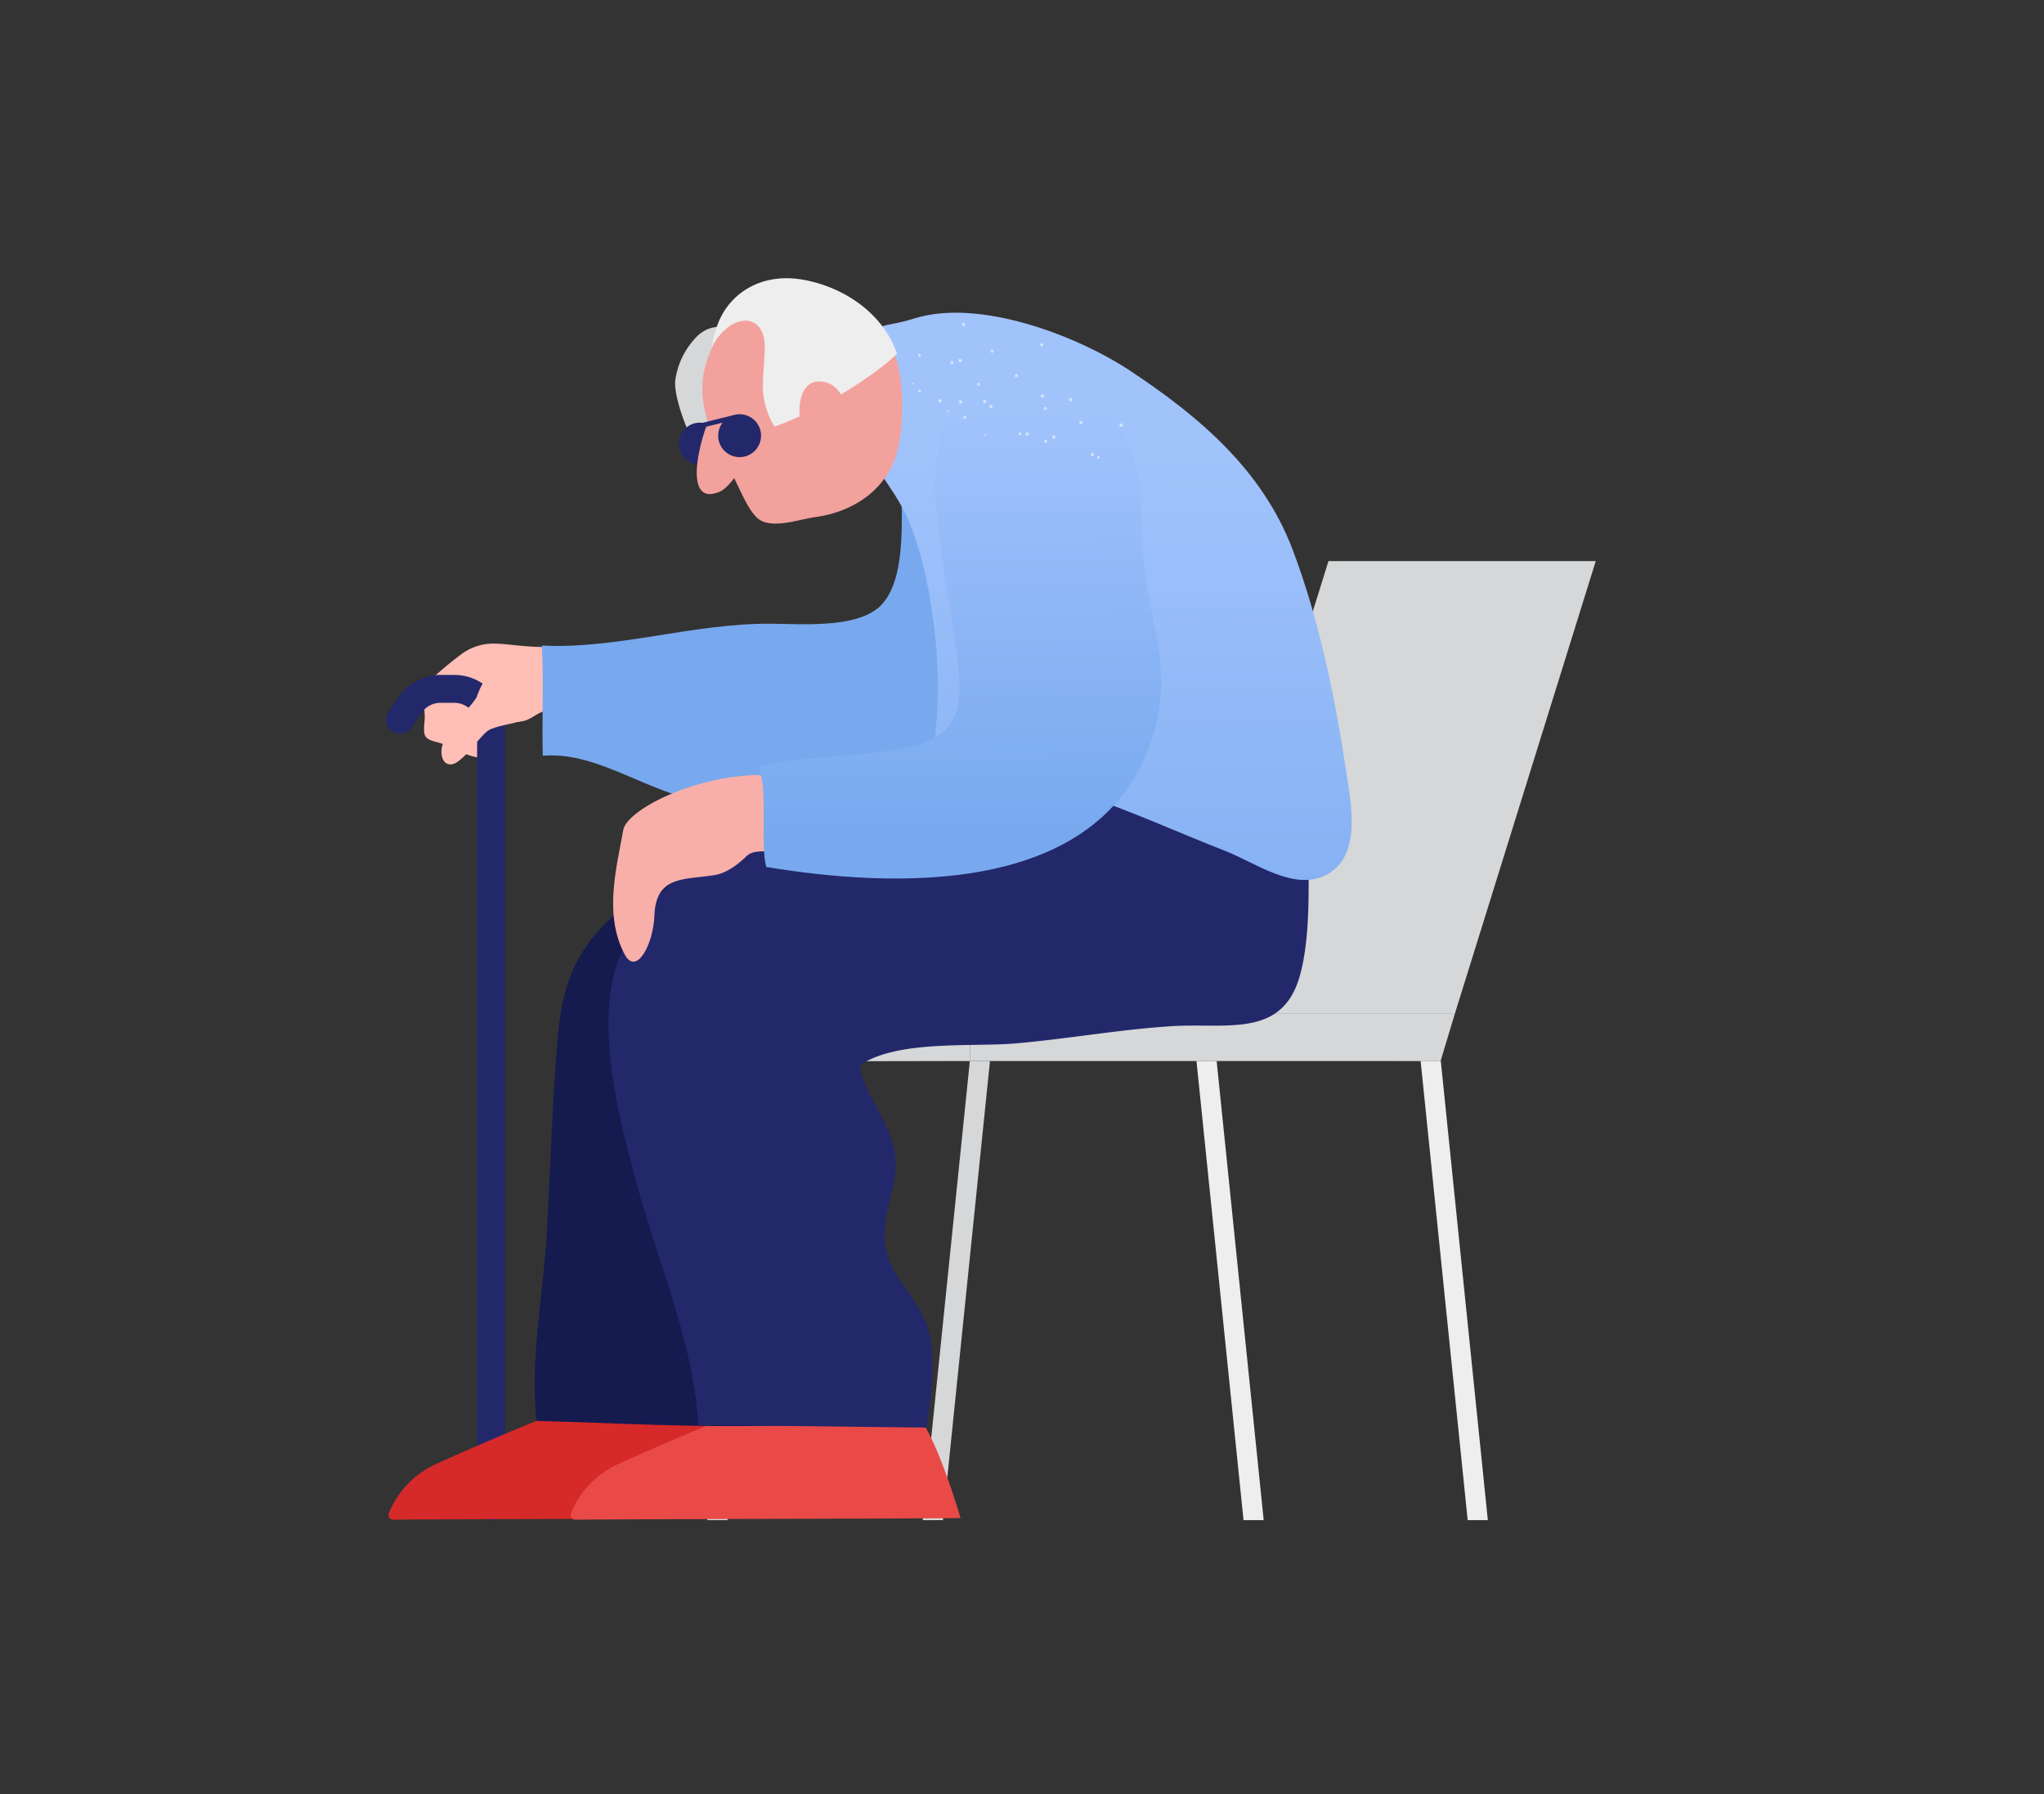<svg xmlns="http://www.w3.org/2000/svg" xmlns:xlink="http://www.w3.org/1999/xlink" width="360" height="316" viewBox="0 0 360 316">
  <rect x="0" y="0" width="360" height="316" fill="#333333" stroke="none"/>
  <defs>
    <linearGradient id="linear-gradient" x1="290.232" y1="35.201" x2="303.728" y2="35.201" gradientUnits="objectBoundingBox">
      <stop offset="0.09" stop-color="#eee"/>
      <stop offset="0.818" stop-color="#d6d7d8"/>
    </linearGradient>
    <linearGradient id="linear-gradient-2" x1="248.547" y1="35.201" x2="262.042" y2="35.201" xlink:href="#linear-gradient"/>
    <linearGradient id="linear-gradient-3" x1="-190.935" y1="35.201" x2="-177.439" y2="35.201" xlink:href="#linear-gradient"/>
    <linearGradient id="linear-gradient-4" x1="-144.467" y1="35.201" x2="-130.972" y2="35.201" xlink:href="#linear-gradient"/>
    <linearGradient id="linear-gradient-5" x1="42.808" y1="317.796" x2="31.332" y2="297.882" xlink:href="#linear-gradient"/>
    <linearGradient id="linear-gradient-6" x1="50.455" y1="26.856" x2="39.062" y2="22.88" xlink:href="#linear-gradient"/>
    <linearGradient id="linear-gradient-7" x1="-268.232" y1="288.932" x2="-214.065" y2="321.063" xlink:href="#linear-gradient"/>
    <linearGradient id="linear-gradient-8" x1="14.741" y1="0.495" x2="15.217" y2="0.583" gradientUnits="objectBoundingBox">
      <stop offset="0" stop-color="#ffbeb6"/>
      <stop offset="1" stop-color="#f2a19c"/>
    </linearGradient>
    <linearGradient id="linear-gradient-9" x1="0.499" y1="0.266" x2="0.503" y2="1.359" gradientUnits="objectBoundingBox">
      <stop offset="0" stop-color="#a1c3fc"/>
      <stop offset="1" stop-color="#78a9ef"/>
    </linearGradient>
    <linearGradient id="linear-gradient-10" x1="0.496" y1="0.085" x2="0.501" y2="0.867" xlink:href="#linear-gradient-9"/>
  </defs>
  <g id="responsive_web_design_WCAG_compliant" data-name="responsive web design_WCAG compliant" transform="translate(-40 -6461)">
    <rect id="frame" width="360" height="316" transform="translate(40 6461)" fill="none"/>
    <g id="graph" transform="translate(-55 -330.533)">
      <g id="clip-282" transform="translate(219.574 6890.348)">
        <path id="chair_leg" d="M200.438,212.963h-3.552L188.6,132.1h3.511l.029-.093Z" transform="translate(-62.966 -44.073)" fill="url(#linear-gradient)"/>
        <path id="chair_leg_3_" d="M141.175,212.963h-3.552L129.336,132.1h3.511l.029-.093Z" transform="translate(-43.18 -44.073)" fill="url(#linear-gradient-2)"/>
        <path id="chair_leg_1_" d="M56.969,212.963h3.553L68.807,132.1H65.3l-.029-.093Z" transform="translate(-19.02 -44.073)" fill="url(#linear-gradient-3)"/>
        <path id="chair_leg_2_" d="M0,212.963H3.553L11.838,132.1H8.327l-.029-.093Z" transform="translate(0 -44.073)" fill="url(#linear-gradient-4)"/>
        <path id="chair_bottom" d="M69.424,127.939l82.9.011,2.543-8.425H69.424Z" transform="translate(-23.178 -39.905)" fill="url(#linear-gradient-5)"/>
        <path id="chair_back" d="M174.1,79.62H127.026L151.812,0h47.073Z" transform="translate(-42.409)" fill="url(#linear-gradient-6)"/>
        <path id="chair_bottom_1_" d="M50.386,127.926,12.4,128v-8.517l37.985.027Z" transform="translate(-4.14 -39.891)" fill="url(#linear-gradient-7)"/>
      </g>
      <g id="clip-1488" transform="translate(163 6840.532)">
        <path id="Path_15938" data-name="Path 15938" d="M32.261,79.048a34.568,34.568,0,0,1-5.979,0c-1.989-.119-3.977-.463-5.979-.468a9.408,9.408,0,0,0-5.862,2.075,63.866,63.866,0,0,0-5.484,4.639c-1.576,1.612-.6,4.464-.7,6.528-.04.8-.3,2.346.115,3.054.508.856,2.063,1,2.908,1.319,2.005.758,4.24,2.122,6.331,2.433,2.805.418,2.428-2.426.469-3.518-.626-.349-2.733-.536-3.062-1.167-.293-.56.769-2.509.973-3.136,2.131,2.23,6.527,1.785,9.242,1.486,1.874-.206,3.021-1.881,4.689-1.873a31.926,31.926,0,0,1,6.2.314,100.394,100.394,0,0,0-.234-11.319C34.663,79.273,32.2,78.969,32.261,79.048Z" transform="translate(-1.458 -14.237)" fill="url(#linear-gradient-8)"/>
        <g id="Group_11139" data-name="Group 11139" transform="translate(0 69.86)">
          <path id="Path_15939" data-name="Path 15939" d="M18.487,234.164a2.456,2.456,0,0,1-2.456-2.456V94.242a4.015,4.015,0,0,0-4.011-4.01H9.578a4.006,4.006,0,0,0-3.316,1.756L4.488,94.6A2.456,2.456,0,0,1,.425,91.833L2.2,89.226a8.914,8.914,0,0,1,7.379-3.907H12.02a8.934,8.934,0,0,1,8.923,8.923V231.707A2.456,2.456,0,0,1,18.487,234.164Z" transform="translate(0.001 -85.319)" fill="#23286b"/>
        </g>
        <path id="Path_15940" data-name="Path 15940" d="M18.067,89.032c-1.576,2.437-6.334,6.559-6.166,9.65.111,2.031,1.4,2.55,2.682,1.756,1.929-1.193,4.228-4.731,5.531-5.593,2.588-1.711,11.87-1.123,8.4-6.641C26.367,84.783,21.323,79.77,18.067,89.032Z" transform="translate(-2.155 -15.172)" fill="#ffbeb6"/>
        <path id="Path_15941" data-name="Path 15941" d="M61.241,244.267c2.628,1.019,6.931,14.413,7.936,17.908-1.319.1-56.768.174-67.757.291a.83.83,0,0,1-.859-1.123,16.264,16.264,0,0,1,8.548-8.785c5.544-2.489,16-7.05,21.7-9.109,6.717-2.425,7.728-1.268,14.906-.929C51.554,242.794,60.6,244.152,61.241,244.267Z" transform="translate(-0.089 -43.837)" fill="#d62929"/>
        <path id="Path_15942" data-name="Path 15942" d="M100.424,244.267c2.628,1.019,6.931,14.413,7.936,17.908-1.319.1-56.768.174-67.757.291a.83.83,0,0,1-.859-1.123,16.264,16.264,0,0,1,8.548-8.785c5.544-2.489,16-7.05,21.7-9.109,6.717-2.425,7.728-1.268,14.907-.929C90.738,242.794,99.781,244.152,100.424,244.267Z" transform="translate(-7.188 -43.837)" fill="#e94a47"/>
        <path id="Path_15943" data-name="Path 15943" d="M96.851,45.114c0,5.777.815,16.592-3.882,20.89-4.207,3.849-13.828,3.014-19.249,2.987-13.68-.067-26.934,4.517-40.2,3.844.32,6.155-.017,13.409.151,19.4,11.842-.948,21.86,10.02,34.819,8.1,5.52-.82,10.76-2.705,16.418-2.985,6.259-.309,10.614,3.863,16.415,3.767,13.8-.229,19-20.784,17.927-31.335-.593-5.824-1.764-13.673-5.058-18.672-4.373-6.636-8.322-4.432-15.275-5.916C98.431,44.577,95.751,45.547,96.851,45.114Z" transform="translate(-6.074 -8.149)" fill="#78a9ef"/>
        <path id="Path_15944" data-name="Path 15944" d="M83.882,121c-6.112-8.686-26.014,3-31.918,7.5-9.723,7.413-14.664,12.931-15.835,25.5-1.114,11.955-1.351,24.1-2.072,36.211-.616,10.338-3.008,22.182-1.739,32.384,13.524.317,27.685,1.279,44.465.758-2.715-5.981-.635-15.523-.359-22.1.487-11.585,1.714-23.221,2.275-34.775C79.459,150.769,79.78,135.907,83.882,121Z" transform="translate(-5.789 -21.356)" fill="#151a4f"/>
        <path id="Path_15945" data-name="Path 15945" d="M171.072,115.486c-.059,8.218.692,19.115-1.453,26.861-3.074,11.1-12.858,8.352-22.422,8.937-9.105.556-18.463,2.241-27.607,3.04-7.738.676-20.9-.668-27.533,3.88.9,4.9,4.578,9.056,5.895,13.989,1.625,6.085-1.451,9.98-1.51,15.669-.068,6.668,4.833,9.747,7.31,15.669,2.056,4.917.893,13.149.077,18.458-14.569-.169-26.275-.337-40.17-.421-.881-14.433-6.564-27.113-10.473-41.188-3.281-11.81-8.266-30.118-3.192-41.763,11.549-26.5,46.575-27.467,70.525-29.829a156,156,0,0,1,49.7,3.1,19.25,19.25,0,0,1,.744,2.922C170.878,116.525,171.812,115.323,171.072,115.486Z" transform="translate(-8.664 -19.576)" fill="#23286b"/>
        <path id="Path_15946" data-name="Path 15946" d="M111.606,8.432c11.374-3.572,28.568,2.936,38.053,9.22C161.944,25.79,172.911,35.171,178.2,49c4.706,12.313,7.621,26.567,9.494,39.287.8,5.433,2.86,14.836-3.547,18.145-5.684,2.935-12.468-2.2-18.07-4.361-14.4-5.558-36.514-16.733-52.155-13.493,3.657-11.884,1.5-32.658-3.04-43.924-3.306-8.2-8.851-10.726-8.226-20.125.181-2.722-.206-8.015.726-10.3C105.831,8.2,105.014,10.5,111.606,8.432Z" transform="translate(-18.59 -1.344)" fill="url(#linear-gradient-9)"/>
        <g id="Group_11141" data-name="Group 11141" transform="translate(50.903 0)">
          <path id="Path_15947" data-name="Path 15947" d="M73.068,10.187c-2.7.418-4.431-.363-6.831,1.695a13.6,13.6,0,0,0-4.062,8.109c-.195,3.577,3.042,11.314,5.027,13.852,5.1-2.359,8.941-6.544,13.353-9.325-.354-3.852-2.935-12.681-6.886-13.847C73.821,10.355,72.915,10.5,73.068,10.187Z" transform="translate(-62.166 -1.846)" fill="#d6d7d8"/>
          <circle id="Ellipse_629" data-name="Ellipse 629" cx="3.697" cy="3.697" r="3.697" transform="translate(0.663 25.428)" fill="#23286b"/>
          <path id="Path_15948" data-name="Path 15948" d="M81.322,1.359C74.76,1.792,68.666,12.28,68.108,18.018c-.6,6.178,2.4,11.857,5.353,17.142,1.074,1.925,2.754,6.455,4.711,7.659,2.492,1.533,7.055-.143,9.805-.521,7.257-1,13.454-5.506,14.712-13.079,1.038-6.253.831-15.051-3.13-20.324a17.593,17.593,0,0,0-9.282-6.071C88.29,2.312,81.211,2.536,81.322,1.359Z" transform="translate(-63.228 -0.246)" fill="#f2a19c"/>
          <path id="Path_15949" data-name="Path 15949" d="M69.862,28.2c-1.815,2.642-6.306,17.517.968,14.524,1.88-.774,4.753-5.233,4.632-6.577C75.158,32.783,69.08,31.481,69.862,28.2Z" transform="translate(-63.009 -5.109)" fill="#f2a19c"/>
          <path id="Path_15950" data-name="Path 15950" d="M70.062,12.1c3.354-6.208,9.485-6.215,9.329.25-.135,5.556-1.3,8.621,1.7,13.768,6.243-2.054,16.759-8.126,21.586-12.8C100.363,6.421,93.672,1.69,86.4.309c-7.9-1.5-13.623,2.657-15.478,8.295A16.661,16.661,0,0,0,70.062,12.1Z" transform="translate(-63.596 0)" fill="#eee"/>
          <path id="Path_15951" data-name="Path 15951" d="M90.34,31.929c-2.095-1.517-2.53-11.017,3.125-9.595,4.755,1.2,3.838,8.953,4.437,11.983C95.743,33.913,90.512,34.418,90.34,31.929Z" transform="translate(-67.011 -4.02)" fill="#f2a19c"/>
          <circle id="Ellipse_630" data-name="Ellipse 630" cx="3.777" cy="3.777" r="3.777" transform="translate(7.585 23.951)" fill="#23286b"/>
          <g id="Group_11140" data-name="Group 11140" transform="translate(2.253 24.122)">
            <path id="Path_15952" data-name="Path 15952" d="M65.326,32.168a.409.409,0,0,1-.1-.807l7.64-1.89a.409.409,0,0,1,.2.794l-7.64,1.89A.4.4,0,0,1,65.326,32.168Z" transform="translate(-64.917 -29.46)" fill="#23286b"/>
          </g>
        </g>
        <path id="Path_15953" data-name="Path 15953" d="M74.192,106.831c-11.833.339-22.972,6.329-23.572,9.681-1.216,6.8-3.442,14.969.253,21.93,2.046,3.854,5.054-1.8,5.23-6.832.253-7.254,5.528-6.262,10.754-7.173,2.138-.373,4.255-2.1,5.5-3.333,2.289-2.266,9.816,1.274,9.28-2.456-2.465-.062-1.546-11.978-4.024-11.667C76.178,107.571,76.094,106.981,74.192,106.831Z" transform="translate(-8.848 -19.356)" fill="#f8afa9"/>
        <path id="Path_15954" data-name="Path 15954" d="M111.264,42.886c.818,9.137,2.529,18.293,3.8,27.38,1.655,11.829-1.054,15.171-12.736,16.777-8.4,1.155-14.221.855-22.277,2.666,1.858,4.056.248,13.44,1.413,17.707,20.768,3.442,60.542,6.288,68.585-24.786,3-11.585-1.841-20.045-2.308-32.011-.538-13.774.039-20.747-14.42-27.891-6.713-3.317-13.209-2.9-18.627,2.7C114.035,24.462,110.513,34.5,111.264,42.886Z" transform="translate(-14.504 -3.738)" fill="url(#linear-gradient-10)"/>
        <path id="texture-2_15_" d="M126.193,29.28a.152.152,0,1,0-.05.209h0a.151.151,0,0,0,.05-.209Zm-12.7-8.982a.156.156,0,0,0-.114-.188h0a.142.142,0,0,0-.175.1.077.077,0,0,0,0,.02.15.15,0,0,0,.1.183.156.156,0,0,0,.189-.113Zm6.139,4.963a.169.169,0,0,0-.038-.22.158.158,0,0,0-.182.259A.17.17,0,0,0,119.632,25.261Zm16.586-11.626a.3.3,0,0,0-.044-.411.281.281,0,0,0-.4.023.07.07,0,0,0-.01.012.3.3,0,0,0,.044.411.287.287,0,0,0,.405-.035Zm-4.467,5.435a.292.292,0,1,0-.421.039h0A.312.312,0,0,0,131.751,19.07Zm-4.48,5.44a.285.285,0,0,0-.037-.4l-.007-.006a.281.281,0,0,0-.4.023.07.07,0,0,0-.01.012.311.311,0,0,0,.039.42A.3.3,0,0,0,127.271,24.51ZM143.133,27a.289.289,0,1,0-.114.4.3.3,0,0,0,.114-.4Zm-6.215,3.314a.289.289,0,1,0-.114.4.3.3,0,0,0,.114-.4ZM122.492,9.931a.294.294,0,0,0-.2-.362.284.284,0,0,0-.356.187v0a.28.28,0,0,0,.164.359l.021.007A.31.31,0,0,0,122.492,9.931Zm-2.057,6.739a.309.309,0,0,0-.194-.371.294.294,0,0,0-.362.2.289.289,0,0,0,.193.36l0,0a.284.284,0,0,0,.356-.186S120.435,16.671,120.435,16.67ZM118.383,23.4a.277.277,0,0,0-.176-.352.039.039,0,0,0-.013,0,.289.289,0,0,0-.367.18l0,.014a.292.292,0,1,0,.56.167A.03.03,0,0,1,118.383,23.4Zm27.836,9.78a.259.259,0,1,0-.141.338h0A.263.263,0,0,0,146.219,33.179ZM127.484,14.707a.274.274,0,0,0-.148-.347.251.251,0,0,0-.329.133l0,.011a.257.257,0,0,0,.134.34l0,0a.272.272,0,0,0,.342-.138Zm-2.4,5.8a.257.257,0,0,0-.143-.333.251.251,0,0,0-.329.133l0,.011a.259.259,0,0,0,.133.341l0,0a.267.267,0,0,0,.338-.153Zm-2.4,5.819a.259.259,0,0,0-.133-.341l0,0a.245.245,0,0,0-.324.121.133.133,0,0,0-.009.023.259.259,0,0,0,.133.341l0,0a.265.265,0,0,0,.333-.144Zm14.121-1.47a.263.263,0,0,0-.008-.368.255.255,0,0,0-.363,0,.274.274,0,0,0-.007.373.27.27,0,0,0,.377,0ZM132.361,29.3a.249.249,0,0,0,.012-.352l-.011-.011a.255.255,0,0,0-.363,0,.274.274,0,0,0-.007.373.263.263,0,0,0,.368-.008ZM114.719,15.31a.247.247,0,0,0-.241-.251h-.016a.259.259,0,0,0-.265.252v.009a.268.268,0,0,0,.266.256.255.255,0,0,0,.256-.254s0-.008,0-.012Zm.009,6.29a.267.267,0,0,0-.261-.265.263.263,0,0,0,0,.525.255.255,0,0,0,.265-.246.04.04,0,0,0,0-.014Zm35.463,6.215a.312.312,0,0,0-.011-.429.3.3,0,0,0-.423,0,.308.308,0,0,0,.011.429.3.3,0,0,0,.424,0ZM145.113,33a.3.3,0,1,0-.423,0,.3.3,0,0,0,.423,0ZM121.919,16.234a.315.315,0,0,0-.312-.3.3.3,0,0,0,.013.605.307.307,0,0,0,.3-.3ZM122,23.489a.307.307,0,0,0-.3-.3.3.3,0,1,0,0,.6.306.306,0,0,0,.3-.3Zm14.41-.92a.319.319,0,0,0-.17-.395.3.3,0,0,0-.386.175.3.3,0,0,0,.156.387l.006,0a.3.3,0,0,0,.395-.17Zm-2.7,6.741a.3.3,0,0,0-.169-.395h0a.293.293,0,0,0-.38.165h0a.3.3,0,0,0,.55.229Zm7.64-6.094a.3.3,0,1,0-.4.156.3.3,0,0,0,.4-.156Zm-2.967,6.593a.3.3,0,0,0-.156-.4.308.308,0,0,0-.394.147.318.318,0,0,0,.151.408.31.31,0,0,0,.4-.156ZM126.232,23.44a.306.306,0,0,0-.3-.308.3.3,0,0,0-.3.288.292.292,0,0,0,.27.312h.013a.3.3,0,0,0,.316-.282.021.021,0,0,0,0-.01Z" transform="translate(-20.509 -1.731)" fill="#fff" opacity="0.51"/>
      </g>
    </g>
  </g>
</svg>
